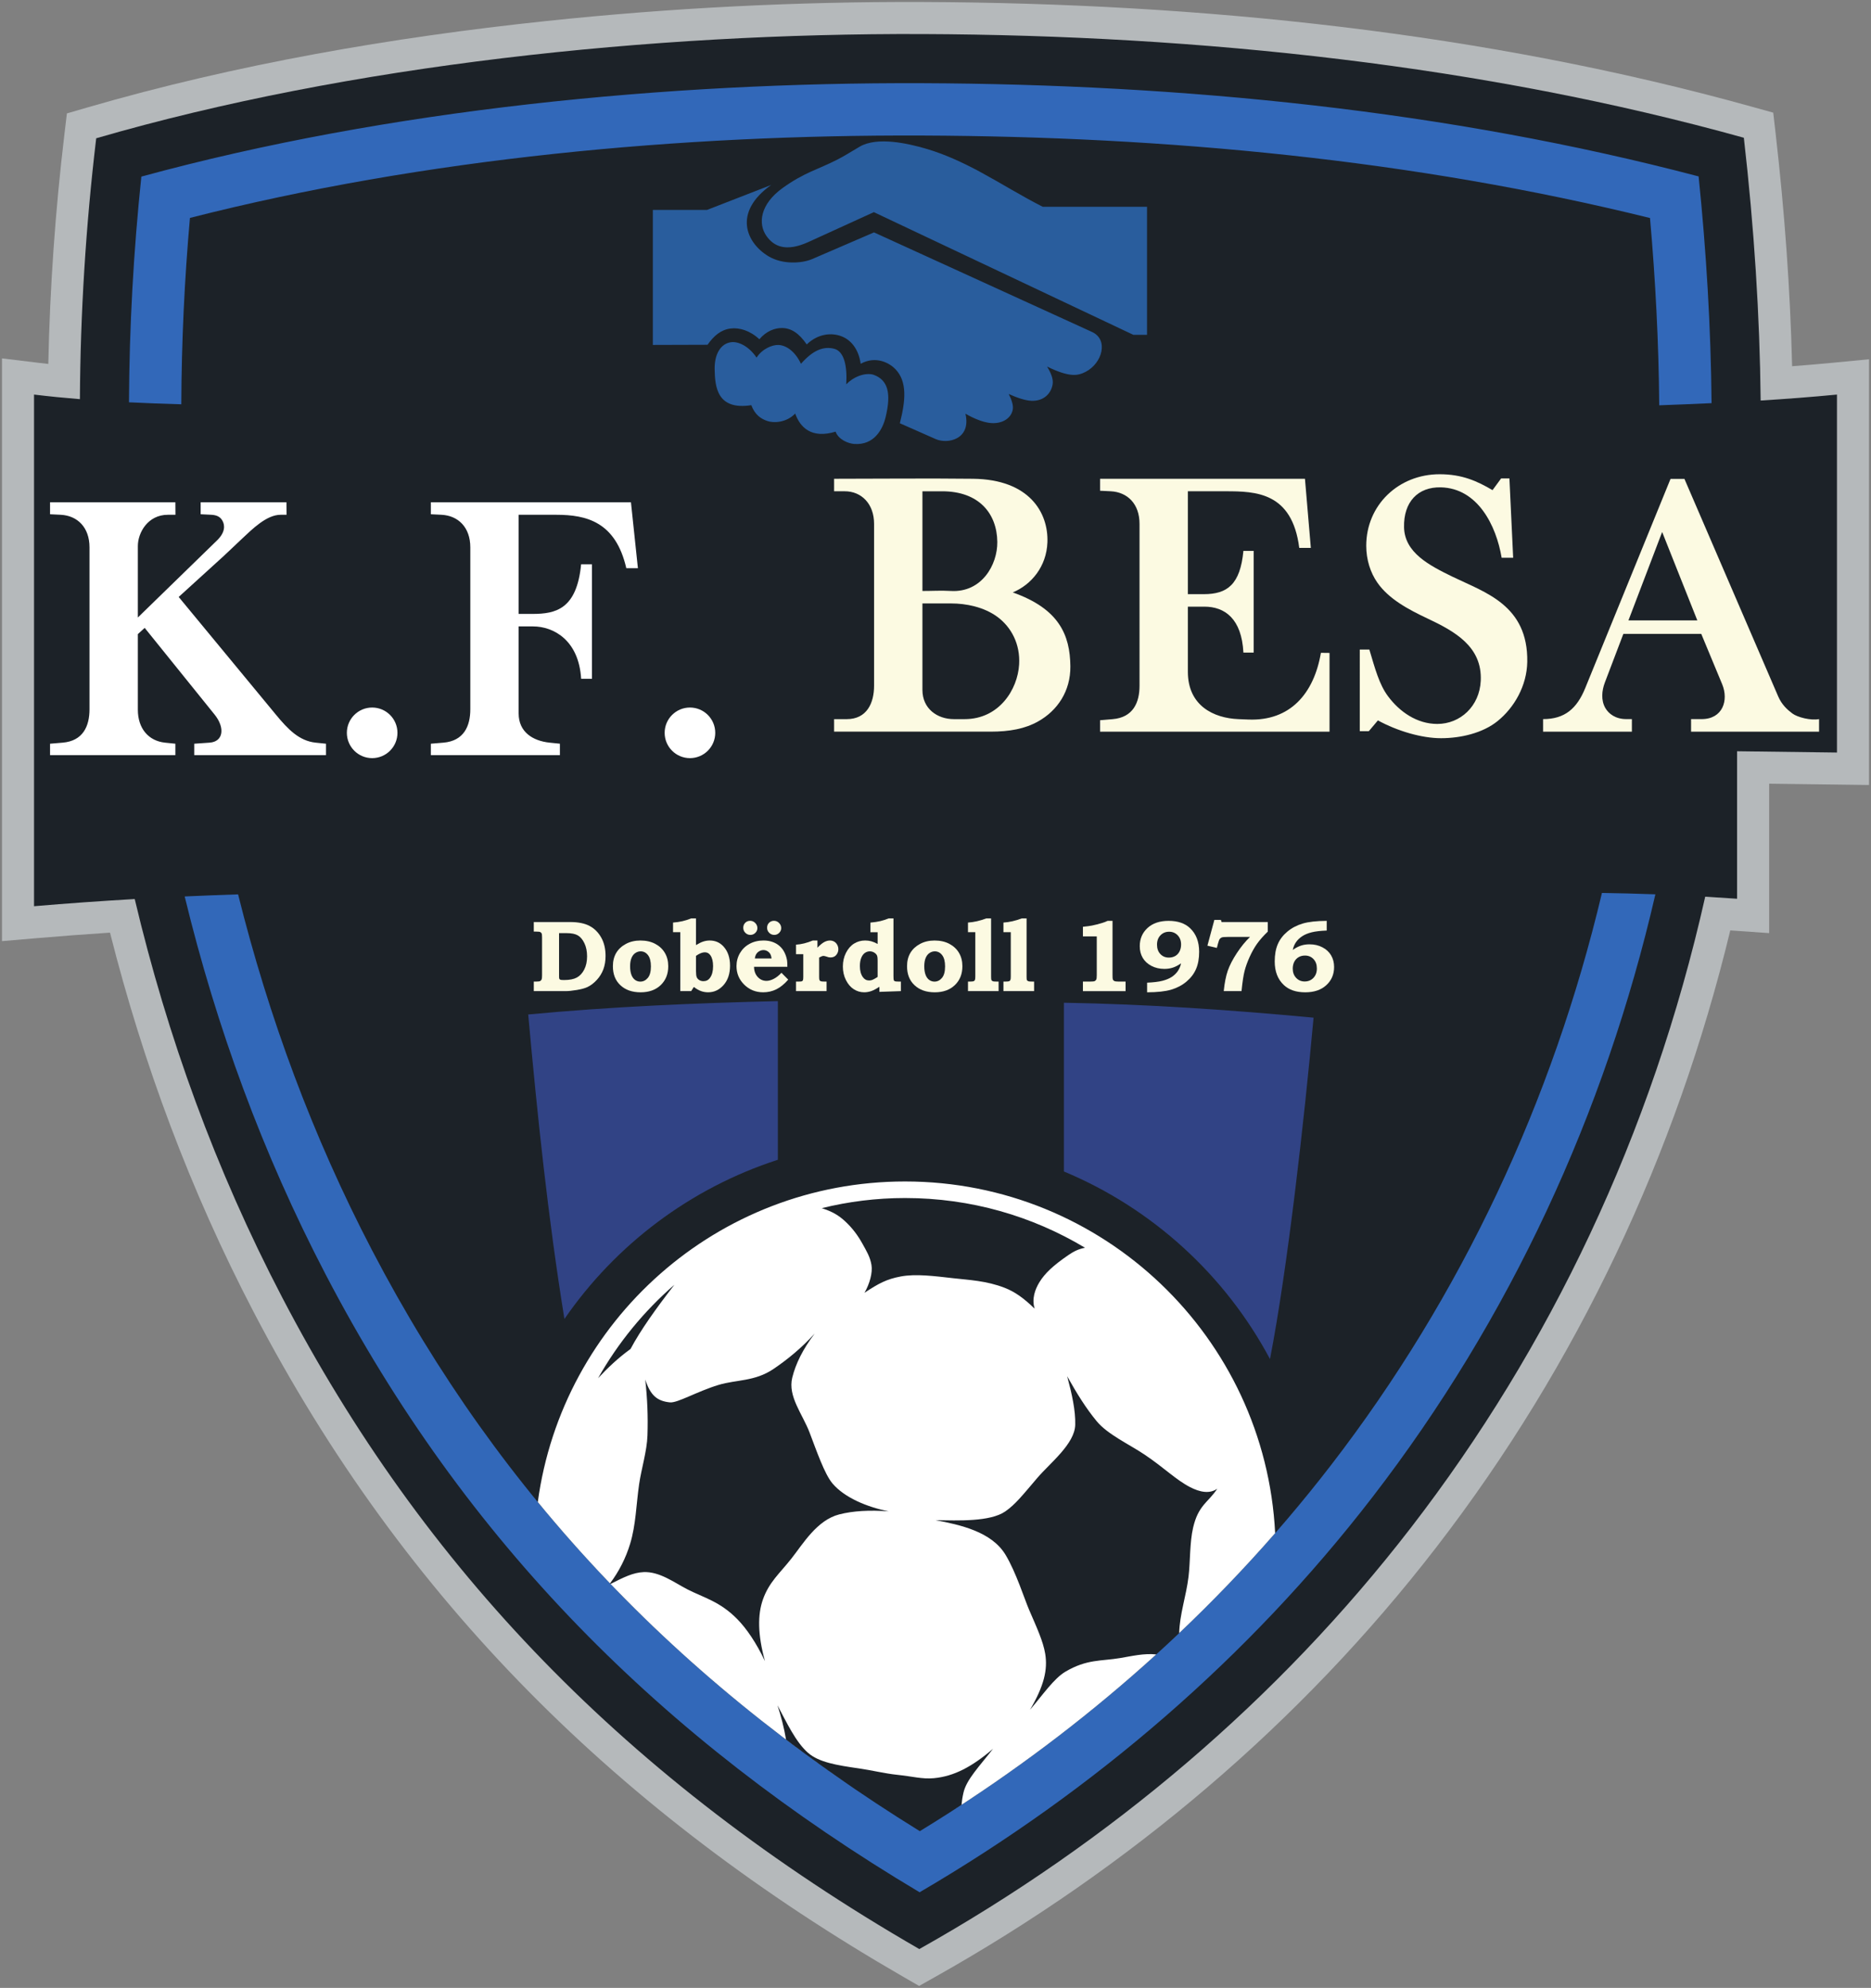 <svg xmlns="http://www.w3.org/2000/svg" xmlns:xlink="http://www.w3.org/1999/xlink" width="235.796" height="250.5" viewBox="-7.773 0 235.796 250.5" xml:space="preserve"><rect x="-7.773" y="0" width="235.796" height="250.5" fill="#808080" stroke="none"/><g><path fill-rule="evenodd" clip-rule="evenodd" fill="#B5B9BB" d="M106.068,249.102c-35.581-20.522-62.819-47.234-81.879-83.784 c-7.981-15.307-13.923-31.273-18.098-47.796c-3.083,0.203-6.161,0.434-9.231,0.697l-4.383,0.374V45.16l4.525,0.549 c0.438,0.053,0.874,0.104,1.312,0.152c0.203-9.678,0.886-19.34,2.028-28.915l0.316-2.654l2.566-0.746 c18.759-5.452,38.4-8.841,57.813-10.892c15.737-1.664,31.624-2.462,47.448-2.401c34.984,0.134,70.854,3.819,104.597,13.214 l2.62,0.729l0.309,2.702c1.111,9.699,1.832,19.471,2.07,29.249c1.757-0.131,3.511-0.279,5.265-0.449l4.427-0.427v53.646 l-12.586-0.161v18.826l-4.321-0.302l-0.578-0.04c-6.81,28.182-19.239,54.642-37,77.671c-17.155,22.242-38.761,40.466-63.224,54.213 l-2.004,1.126L106.068,249.102z"/><path fill-rule="evenodd" clip-rule="evenodd" fill="#1C2228" d="M4.352,17.425C36.273,8.148,74.435,4.161,108.47,4.292 c35.117,0.135,70.84,3.965,103.528,13.067c1.301,11.353,2.009,22.422,2.118,33.112c3.15-0.194,6.349-0.436,9.618-0.751v45.107 l-12.588-0.162v18.587c-1.395-0.098-2.73-0.183-4.017-0.257c-6.743,30.012-19.626,56.868-37.043,79.45 c-16.808,21.794-37.965,39.65-62.002,53.158c-36.918-21.292-62.552-48.087-80.315-82.153 c-8.374-16.061-14.441-32.784-18.563-50.161c-4.311,0.25-8.555,0.552-12.69,0.905V49.719c1.927,0.234,3.854,0.424,5.781,0.58 C2.36,39.502,3.03,28.507,4.352,17.425z"/><g><path fill-rule="evenodd" clip-rule="evenodd" fill="#3268B9" d="M108.121,238.446c22.003-12.854,41.472-29.566,57.063-49.783 c17.333-22.473,29.31-48.382,35.664-75.969c-2.371-0.087-4.588-0.141-6.733-0.174c-6.214,26.167-17.683,50.757-34.154,72.115 c-14.262,18.492-31.915,33.972-51.813,46.113c-29.761-18.402-52.684-41.849-69.038-73.212 c-7.471-14.327-13.009-29.328-16.877-44.836c-2.253,0.074-4.498,0.162-6.731,0.263c4.001,16.482,9.817,32.393,17.76,47.623 C50.868,194.351,75.727,219.15,108.121,238.446L108.121,238.446z M207.929,50.801c-0.086-9.542-0.66-19.089-1.631-28.572 c-31.671-8.338-65.183-11.62-97.852-11.746c-32.042-0.123-67.256,3.263-98.405,11.771c-0.988,9.427-1.514,18.932-1.559,28.441 c2.198,0.108,4.396,0.187,6.594,0.25c0.03-7.844,0.397-15.686,1.089-23.486c29.606-7.551,61.905-10.498,92.256-10.381 c30.677,0.118,61.893,3.02,91.751,10.394c0.691,7.846,1.098,15.723,1.162,23.6C203.525,50.992,205.718,50.904,207.929,50.801 L207.929,50.801z M207.929,50.801L207.929,50.801L207.929,50.801z"/></g><g><defs><path id="a" d="M90.26,126.153c-10.465,0.247-20.998,0.695-31.464,1.683c1.157,12.768,2.492,25.595,4.564,38.369 c6.445-9.354,15.869-16.497,26.899-20.062V126.153L90.26,126.153z M126.307,126.355c10.466,0.18,20.999,0.897,31.464,1.884 c-1.168,12.893-3.304,31.797-5.491,43.017c-5.642-10.583-14.828-18.989-25.973-23.636V126.355z"/></defs><clipPath id="b"><use xlink:href="#a" overflow="visible"/></clipPath><g clip-path="url(#b)"><g><g><defs><path id="c" d="M90.26,126.153c-10.465,0.247-20.998,0.695-31.464,1.683c1.157,12.768,2.492,25.595,4.564,38.369 c6.445-9.354,15.869-16.497,26.899-20.062V126.153L90.26,126.153z M126.307,126.355c10.466,0.18,20.999,0.897,31.464,1.884 c-1.168,12.893-3.304,31.797-5.491,43.017c-5.642-10.583-14.828-18.989-25.973-23.636V126.355z"/></defs><clipPath id="d"><use xlink:href="#c" overflow="visible"/></clipPath><path clip-path="url(#d)" fill-rule="evenodd" clip-rule="evenodd" fill="#314385" d="M58.796 126.153H157.771V171.256H58.796z"/></g></g></g></g><g><defs><path id="e" d="M95.787,152.244c1.367,0.431,2.165,0.927,2.966,1.671c0.904,0.838,1.596,1.781,2.144,2.769 c0.549,0.987,0.979,1.684,1.156,2.7c0.172,0.981-0.228,2.39-0.874,3.519c1.789-1.183,2.782-1.718,4.568-2.053 c1.898-0.355,4.214-0.053,6.688,0.228c1.925,0.218,4.099,0.308,6.39,1.194c1.333,0.516,2.442,1.329,3.796,2.638 c-0.385-1.225,0.039-2.419,0.602-3.341c0.686-1.116,1.725-2.097,3.651-3.418c0.74-0.508,1.299-0.759,2.094-0.921 c-6.636-3.979-14.369-6.265-22.684-6.265C102.666,150.965,99.151,151.412,95.787,152.244L95.787,152.244L95.787,152.244z M106.284,148.878c24.991,0,45.402,19.637,46.646,44.318c-3.834,4.392-7.872,8.592-12.092,12.594 c0.047-2.34,0.885-4.691,1.176-7.116c0.229-1.899,0.133-4.281,0.58-6.19c0.315-1.332,0.737-2.121,1.349-2.869 c0.475-0.581,1.094-1.111,1.697-2.025c-0.965,0.695-2.223,0.429-3.423-0.191c-1.816-0.942-3.223-2.408-5.745-4.104 c-1.939-1.303-4.656-2.531-6.046-4.222c-1.363-1.657-2.477-3.464-3.707-5.651c0.613,2.292,1.061,4.318,1.016,6.113 c-0.061,2.422-3.167,4.813-4.772,6.691c-1.844,2.159-2.771,3.354-4.054,4.236c-1.904,1.311-5.966,1.148-8.78,1.091 c3.101,0.593,7.073,1.449,8.831,4.383c1.325,2.206,2.372,5.548,2.962,6.917c0.943,2.192,1.771,3.951,2.031,5.552 c0.324,1.991-0.141,4.025-1.916,7.043c1.648-1.927,3.019-3.948,4.47-4.803c2.709-1.593,4.464-1.304,6.901-1.714 c1.426-0.239,2.988-0.618,4.538-0.456c-7.91,7.194-16.427,13.717-25.438,19.535c0.299-0.193,0.598-0.387,0.896-0.582 c0.041-0.48,0.119-0.993,0.25-1.55c0.381-1.638,1.986-3.288,3.727-5.515c-2.666,2.279-4.915,3.47-7.464,3.709 c-1.449,0.137-2.694-0.227-4.624-0.427c-1.545-0.16-3.224-0.577-4.809-0.804c-2.829-0.402-5.057-0.779-6.41-1.955 c-1.554-1.348-2.706-3.833-3.867-6.003c0.439,1.336,0.844,2.858,1.082,4.327c2.51,1.901,5.077,3.755,7.704,5.563 c-14.856-10.225-27.84-21.92-38.989-35.499C63.084,166.468,82.632,148.878,106.284,148.878L106.284,148.878L106.284,148.878z M112.425,228.063c-0.217,0.14-0.436,0.28-0.652,0.419C111.99,228.343,112.208,228.202,112.425,228.063L112.425,228.063z M101.518,226.487c-0.2-0.134-0.399-0.268-0.599-0.402C101.119,226.22,101.318,226.354,101.518,226.487L101.518,226.487z M69.105,199.527l0.065,0.068c1.655-0.834,2.826-1.435,4.175-1.492c2.019-0.088,3.891,1.34,5.506,2.169 c2.077,1.065,4.094,1.517,6.298,3.76c1.181,1.203,2.393,2.996,3.484,5.285c-0.931-3.375-0.929-5.877-0.252-7.779 c0.777-2.181,2.081-3.242,3.563-5.114c1.483-1.872,3.226-4.871,6.054-5.594c1.731-0.441,3.783-0.564,6.237-0.383 c-2.769-0.547-5.583-1.739-7.083-3.503c-1.012-1.188-2.02-4.133-2.903-6.446c-0.884-2.312-2.753-4.534-2.179-6.89 c0.425-1.745,1.339-3.597,2.829-5.569c-1.649,1.821-3.403,3.251-5.18,4.458c-2.358,1.604-4.694,1.34-6.933,2.018 c-2.713,0.821-5.179,2.3-6.132,2.201c-1.657-0.171-2.468-0.922-3.109-2.879c0.271,2.481,0.358,4.617,0.28,7.05 c-0.063,1.96-0.777,4.234-1.05,6.128c-0.375,2.597-0.402,5.118-1.135,7.521C71.096,196.326,70.249,198.008,69.105,199.527 L69.105,199.527L69.105,199.527z M67.6,173.667L67.6,173.667c1.183-1.261,2.463-2.502,4.088-3.68 c1.291-2.412,3.187-5.065,5.531-8.093C73.378,165.229,70.117,169.208,67.6,173.667z"/></defs><clipPath id="f"><use xlink:href="#e" overflow="visible"/></clipPath><g clip-path="url(#f)"><g><g><defs><path id="g" d="M95.787,152.244c1.367,0.431,2.165,0.927,2.966,1.671c0.904,0.838,1.596,1.781,2.144,2.769 c0.549,0.987,0.979,1.684,1.156,2.7c0.172,0.981-0.228,2.39-0.874,3.519c1.789-1.183,2.782-1.718,4.568-2.053 c1.898-0.355,4.214-0.053,6.688,0.228c1.925,0.218,4.099,0.308,6.39,1.194c1.333,0.516,2.442,1.329,3.796,2.638 c-0.385-1.225,0.039-2.419,0.602-3.341c0.686-1.116,1.725-2.097,3.651-3.418c0.74-0.508,1.299-0.759,2.094-0.921 c-6.636-3.979-14.369-6.265-22.684-6.265C102.666,150.965,99.151,151.412,95.787,152.244L95.787,152.244L95.787,152.244z M106.284,148.878c24.991,0,45.402,19.637,46.646,44.318c-3.834,4.392-7.872,8.592-12.092,12.594 c0.047-2.34,0.885-4.691,1.176-7.116c0.229-1.899,0.133-4.281,0.58-6.19c0.315-1.332,0.737-2.121,1.349-2.869 c0.475-0.581,1.094-1.111,1.697-2.025c-0.965,0.695-2.223,0.429-3.423-0.191c-1.816-0.942-3.223-2.408-5.745-4.104 c-1.939-1.303-4.656-2.531-6.046-4.222c-1.363-1.657-2.477-3.464-3.707-5.651c0.613,2.292,1.061,4.318,1.016,6.113 c-0.061,2.422-3.167,4.813-4.772,6.691c-1.844,2.159-2.771,3.354-4.054,4.236c-1.904,1.311-5.966,1.148-8.78,1.091 c3.101,0.593,7.073,1.449,8.831,4.383c1.325,2.206,2.372,5.548,2.962,6.917c0.943,2.192,1.771,3.951,2.031,5.552 c0.324,1.991-0.141,4.025-1.916,7.043c1.648-1.927,3.019-3.948,4.47-4.803c2.709-1.593,4.464-1.304,6.901-1.714 c1.426-0.239,2.988-0.618,4.538-0.456c-7.91,7.194-16.427,13.717-25.438,19.535c0.299-0.193,0.598-0.387,0.896-0.582 c0.041-0.48,0.119-0.993,0.25-1.55c0.381-1.638,1.986-3.288,3.727-5.515c-2.666,2.279-4.915,3.47-7.464,3.709 c-1.449,0.137-2.694-0.227-4.624-0.427c-1.545-0.16-3.224-0.577-4.809-0.804c-2.829-0.402-5.057-0.779-6.41-1.955 c-1.554-1.348-2.706-3.833-3.867-6.003c0.439,1.336,0.844,2.858,1.082,4.327c2.51,1.901,5.077,3.755,7.704,5.563 c-14.856-10.225-27.84-21.92-38.989-35.499C63.084,166.468,82.632,148.878,106.284,148.878L106.284,148.878L106.284,148.878z M112.425,228.063c-0.217,0.14-0.436,0.28-0.652,0.419C111.99,228.343,112.208,228.202,112.425,228.063L112.425,228.063z M101.518,226.487c-0.2-0.134-0.399-0.268-0.599-0.402C101.119,226.22,101.318,226.354,101.518,226.487L101.518,226.487z M69.105,199.527l0.065,0.068c1.655-0.834,2.826-1.435,4.175-1.492c2.019-0.088,3.891,1.34,5.506,2.169 c2.077,1.065,4.094,1.517,6.298,3.76c1.181,1.203,2.393,2.996,3.484,5.285c-0.931-3.375-0.929-5.877-0.252-7.779 c0.777-2.181,2.081-3.242,3.563-5.114c1.483-1.872,3.226-4.871,6.054-5.594c1.731-0.441,3.783-0.564,6.237-0.383 c-2.769-0.547-5.583-1.739-7.083-3.503c-1.012-1.188-2.02-4.133-2.903-6.446c-0.884-2.312-2.753-4.534-2.179-6.89 c0.425-1.745,1.339-3.597,2.829-5.569c-1.649,1.821-3.403,3.251-5.18,4.458c-2.358,1.604-4.694,1.34-6.933,2.018 c-2.713,0.821-5.179,2.3-6.132,2.201c-1.657-0.171-2.468-0.922-3.109-2.879c0.271,2.481,0.358,4.617,0.28,7.05 c-0.063,1.96-0.777,4.234-1.05,6.128c-0.375,2.597-0.402,5.118-1.135,7.521C71.096,196.326,70.249,198.008,69.105,199.527 L69.105,199.527L69.105,199.527z M67.6,173.667L67.6,173.667c1.183-1.261,2.463-2.502,4.088-3.68 c1.291-2.412,3.187-5.065,5.531-8.093C73.378,165.229,70.117,169.208,67.6,173.667z M67.6,173.667L67.6,173.667L67.6,173.667z"/></defs><clipPath id="h"><use xlink:href="#g" overflow="visible"/></clipPath><path clip-path="url(#h)" fill-rule="evenodd" clip-rule="evenodd" fill="#FFFFFF" d="M60.002 148.878H152.93V228.482H60.002z"/><path clip-path="url(#h)" fill-rule="evenodd" clip-rule="evenodd" fill="#FFFFFF" d="M155.537,268.284 c0,21.896-20.721,39.647-46.282,39.647c-25.561,0-46.282-17.751-46.282-39.647s20.722-39.647,46.282-39.647 C134.816,228.637,155.537,246.388,155.537,268.284L155.537,268.284z M155.718,268.284c0-21.982-20.803-39.803-46.464-39.803 s-46.464,17.82-46.464,39.803s20.803,39.803,46.464,39.803S155.718,290.267,155.718,268.284z"/></g></g></g></g><path fill-rule="evenodd" clip-rule="evenodd" fill="#FCFAE2" d="M59.5 116.187h4.561c1.037 0 1.859.164 2.471.494.614.328 1.102.813 1.464 1.459.364.646.547 1.418.547 2.321 0 .628-.093 1.191-.278 1.685s-.46.941-.826 1.337c-.367.399-.759.697-1.179.897-.317.15-.765.273-1.346.369-.58.096-1.047.143-1.396.143H59.5v-1.204h.299c.252 0 .421-.022.5-.064.079-.041.143-.11.191-.211.034-.079.051-.253.051-.52v-4.753c0-.267-.017-.437-.053-.516-.036-.077-.094-.134-.175-.174-.081-.039-.253-.058-.515-.058l-.299 0V116.187L59.5 116.187zM62.683 117.583v5.411c0 .183.01.296.029.339.034.062.084.104.147.128.065.021.219.034.466.034.682 0 1.215-.106 1.601-.315.386-.211.696-.547.933-1.011.236-.465.355-1.017.355-1.658 0-.632-.11-1.181-.334-1.65-.222-.467-.499-.797-.826-.988-.328-.192-.799-.288-1.411-.288H62.683zM72.937 118.515c.712 0 1.332.139 1.86.417.528.279.935.658 1.218 1.139.286.479.429 1.045.429 1.688 0 .974-.315 1.763-.948 2.374-.633.606-1.478.909-2.535.909-1.077 0-1.934-.305-2.57-.916-.616-.584-.923-1.373-.923-2.367 0-.651.141-1.214.42-1.685.281-.469.688-.847 1.221-1.131C71.64 118.657 72.25 118.515 72.937 118.515L72.937 118.515 72.937 118.515zM72.96 119.879c-.236 0-.46.073-.666.214-.209.141-.371.349-.483.624-.115.275-.173.625-.173 1.049 0 .437.058.798.168 1.086.113.288.269.499.467.637.195.136.413.204.651.204.367 0 .68-.153.942-.464.262-.309.394-.79.394-1.444 0-.633-.121-1.108-.366-1.426C73.651 120.04 73.34 119.879 72.96 119.879z"/><g><path fill-rule="evenodd" clip-rule="evenodd" fill="#FCFAE2" d="M79.941,115.73v3.364c0.346-0.215,0.654-0.367,0.923-0.452 c0.267-0.085,0.537-0.128,0.808-0.128c0.707,0,1.29,0.258,1.753,0.773c0.536,0.598,0.806,1.397,0.806,2.396 c0,1.012-0.269,1.823-0.808,2.437c-0.539,0.614-1.19,0.92-1.958,0.92c-0.312,0-0.611-0.051-0.898-0.155 c-0.285-0.104-0.586-0.277-0.899-0.518l-0.336,0.524h-1.372v-7.426h-0.912v-1.212c0.82-0.058,1.581-0.232,2.284-0.524H79.941 L79.941,115.73z M79.941,120.449v1.898c0,0.381,0.033,0.646,0.092,0.789c0.06,0.145,0.166,0.264,0.318,0.36 c0.152,0.096,0.329,0.143,0.534,0.143c0.345,0,0.62-0.141,0.822-0.424c0.26-0.354,0.388-0.843,0.388-1.467 c0-0.586-0.111-1.04-0.331-1.359C81.585,120.129,81.352,120,81.06,120c-0.162,0-0.337,0.038-0.522,0.113 C80.352,120.187,80.155,120.299,79.941,120.449L79.941,120.449z M79.941,120.449L79.941,120.449L79.941,120.449z"/></g><g><path fill-rule="evenodd" clip-rule="evenodd" fill="#FCFAE2" d="M90.711,122.583l0.854,0.86c-0.49,0.563-0.99,0.969-1.5,1.221 c-0.509,0.251-1.061,0.377-1.65,0.377c-0.948,0-1.747-0.321-2.396-0.963c-0.649-0.643-0.974-1.421-0.974-2.333 c0-0.598,0.146-1.146,0.437-1.645c0.292-0.496,0.694-0.886,1.21-1.165c0.518-0.281,1.102-0.422,1.756-0.422 c0.415,0,0.794,0.06,1.135,0.181c0.341,0.119,0.64,0.294,0.895,0.518c0.256,0.224,0.462,0.496,0.618,0.813 c0.155,0.319,0.264,0.647,0.321,0.991c0.026,0.17,0.039,0.441,0.039,0.812h-4.201c0.009,0.528,0.164,0.954,0.465,1.282 c0.303,0.326,0.671,0.49,1.107,0.49c0.279,0,0.584-0.085,0.911-0.253C90.066,123.179,90.392,122.924,90.711,122.583 L90.711,122.583L90.711,122.583z M89.463,120.779c-0.03-0.25-0.087-0.446-0.177-0.59c-0.09-0.143-0.211-0.257-0.362-0.343 c-0.153-0.085-0.311-0.127-0.477-0.127c-0.176,0-0.346,0.044-0.508,0.132s-0.292,0.204-0.39,0.356 c-0.098,0.149-0.162,0.34-0.189,0.573H89.463L89.463,120.779z M86.766,116.031c0.245,0,0.458,0.091,0.64,0.274 c0.181,0.183,0.272,0.396,0.272,0.641c0,0.234-0.087,0.437-0.26,0.606c-0.173,0.171-0.379,0.256-0.62,0.256 c-0.245,0-0.458-0.087-0.635-0.262s-0.264-0.388-0.264-0.637c0-0.253,0.083-0.464,0.249-0.63 C86.315,116.114,86.522,116.031,86.766,116.031L86.766,116.031L86.766,116.031z M89.774,116.031c0.243,0,0.454,0.091,0.635,0.274 c0.182,0.183,0.271,0.396,0.271,0.641c0,0.234-0.085,0.437-0.26,0.606c-0.172,0.171-0.377,0.256-0.613,0.256 c-0.249,0-0.462-0.087-0.639-0.262s-0.267-0.388-0.267-0.637c0-0.253,0.083-0.464,0.249-0.63 C89.317,116.114,89.525,116.031,89.774,116.031L89.774,116.031z M89.774,116.031L89.774,116.031L89.774,116.031z"/></g><path fill-rule="evenodd" clip-rule="evenodd" fill="#FCFAE2" d="M95.247,118.515v0.905c0.335-0.349,0.622-0.588,0.865-0.715 c0.242-0.126,0.477-0.19,0.702-0.19c0.203,0,0.387,0.047,0.546,0.141c0.16,0.094,0.288,0.228,0.381,0.403 c0.094,0.174,0.141,0.362,0.141,0.56c0,0.261-0.087,0.5-0.26,0.711c-0.172,0.213-0.415,0.319-0.726,0.319 c-0.084,0-0.158-0.006-0.223-0.019c-0.063-0.013-0.2-0.053-0.408-0.126c-0.108-0.031-0.198-0.049-0.269-0.049 c-0.108,0-0.288,0.068-0.536,0.207v2.439c0,0.209,0.014,0.343,0.046,0.407c0.032,0.062,0.083,0.107,0.154,0.136 c0.069,0.03,0.224,0.045,0.462,0.045h0.274v1.204h-3.852v-1.204h0.318c0.229,0,0.372-0.013,0.428-0.039 c0.055-0.026,0.098-0.068,0.127-0.132c0.03-0.062,0.045-0.2,0.045-0.417v-2.865h-0.918v-1.197c0.678-0.042,1.383-0.217,2.115-0.524 H95.247z"/><g><path fill-rule="evenodd" clip-rule="evenodd" fill="#FCFAE2" d="M104.828,115.73v7.257c0,0.288,0.013,0.462,0.037,0.522 c0.025,0.06,0.068,0.104,0.127,0.134c0.063,0.03,0.22,0.045,0.479,0.045h0.292v1.204l-2.707,0.093v-0.643 c-0.393,0.262-0.735,0.445-1.031,0.547c-0.294,0.1-0.591,0.151-0.887,0.151c-0.477,0-0.918-0.13-1.317-0.39 c-0.403-0.259-0.731-0.645-0.987-1.157c-0.256-0.511-0.383-1.08-0.383-1.704c0-0.632,0.13-1.206,0.39-1.72 c0.26-0.513,0.598-0.903,1.017-1.165s0.886-0.392,1.401-0.392c0.266,0,0.521,0.033,0.765,0.096 c0.242,0.066,0.513,0.179,0.808,0.34v-1.479h-0.91v-1.211c0.516-0.049,0.934-0.113,1.257-0.19 c0.321-0.077,0.671-0.189,1.046-0.341H104.828L104.828,115.73z M102.831,123.107v-2.089c0-0.263-0.02-0.448-0.056-0.557 c-0.052-0.153-0.164-0.29-0.341-0.407c-0.178-0.115-0.373-0.175-0.59-0.175c-0.224,0-0.433,0.069-0.624,0.205 c-0.189,0.134-0.344,0.341-0.454,0.62c-0.113,0.28-0.171,0.627-0.171,1.042c0,0.58,0.128,1.044,0.382,1.393 c0.196,0.274,0.456,0.411,0.779,0.411c0.143,0,0.277-0.022,0.407-0.072C102.292,123.431,102.515,123.307,102.831,123.107 L102.831,123.107z M102.831,123.107L102.831,123.107L102.831,123.107z"/></g><path fill-rule="evenodd" clip-rule="evenodd" fill="#FCFAE2" d="M110.008 118.515c.712 0 1.331.139 1.86.417.527.279.934.658 1.217 1.139.286.479.429 1.045.429 1.688 0 .974-.314 1.763-.948 2.374-.633.606-1.479.909-2.534.909-1.077 0-1.934-.305-2.571-.916-.615-.584-.922-1.373-.922-2.367 0-.651.141-1.214.42-1.685.28-.469.688-.847 1.221-1.131C108.711 118.657 109.321 118.515 110.008 118.515L110.008 118.515 110.008 118.515zM110.033 119.879c-.237 0-.461.073-.667.214-.209.141-.37.349-.484.624-.114.275-.172.625-.172 1.049 0 .437.058.798.169 1.086.112.288.268.499.466.637.196.136.413.204.651.204.367 0 .68-.153.941-.464.262-.309.395-.79.395-1.444 0-.633-.121-1.108-.367-1.426C110.722 120.04 110.412 119.879 110.033 119.879zM117.131 115.73v7.302c0 .245.012.392.033.437.027.083.094.143.193.181.063.025.229.039.504.039h.217v1.204h-3.859v-1.204h.234c.252 0 .412-.018.482-.047.07-.032.123-.081.156-.152.033-.068.051-.221.051-.458v-5.566h-.924v-1.212c.744-.049 1.514-.223 2.307-.524H117.131zM121.603 115.73v7.302c0 .245.012.392.031.437.027.083.094.143.195.181.061.025.229.039.504.039h.217v1.204h-3.862v-1.204h.236c.253 0 .413-.018.483-.047.07-.032.123-.081.154-.152.035-.068.051-.221.051-.458v-5.566h-.925v-1.212c.747-.049 1.515-.223 2.31-.524H121.603zM132.435 116.037v6.834c0 .293.01.47.035.53.039.104.105.177.201.222.096.042.273.066.531.066h.879v1.204h-5.378v-1.204h.885c.311 0 .512-.022.6-.06.086-.041.152-.104.195-.194.045-.089.066-.277.066-.564v-4.874h-1.746v-1.212c.498-.049.881-.103 1.146-.156.398-.079.822-.188 1.272-.324.252-.074.484-.164.699-.269H132.435z"/><g><path fill-rule="evenodd" clip-rule="evenodd" fill="#FCFAE2" d="M136.792,125.042v-1.216c0.8-0.034,1.437-0.109,1.909-0.229 c0.475-0.119,0.871-0.281,1.191-0.489c0.316-0.208,0.574-0.454,0.768-0.739c0.195-0.286,0.336-0.613,0.414-0.981 c-0.367,0.257-0.713,0.438-1.043,0.544c-0.328,0.107-0.682,0.16-1.061,0.16c-0.607,0-1.15-0.128-1.633-0.379 c-0.479-0.251-0.847-0.588-1.095-1.01c-0.25-0.424-0.375-0.914-0.375-1.476c0-0.929,0.328-1.692,0.979-2.291 c0.654-0.601,1.541-0.899,2.658-0.899c1.152,0,2.055,0.307,2.703,0.923c0.761,0.719,1.144,1.71,1.144,2.972 c0,0.848-0.129,1.572-0.389,2.17c-0.258,0.601-0.661,1.129-1.206,1.589c-0.547,0.46-1.191,0.799-1.93,1.019 C139.092,124.927,138.079,125.037,136.792,125.042L136.792,125.042L136.792,125.042z M139.532,120.668 c0.305,0,0.574-0.068,0.807-0.2c0.232-0.134,0.412-0.326,0.543-0.582c0.127-0.253,0.193-0.543,0.193-0.867 c0-0.475-0.143-0.861-0.428-1.161c-0.285-0.298-0.645-0.45-1.076-0.45c-0.441,0-0.807,0.151-1.094,0.45 c-0.291,0.3-0.436,0.692-0.436,1.181c0,0.489,0.141,0.883,0.422,1.181c0.279,0.299,0.637,0.448,1.07,0.448H139.532z M139.532,120.668L139.532,120.668L139.532,120.668z"/></g><g><path fill-rule="evenodd" clip-rule="evenodd" fill="#FCFAE2" d="M145.269,115.918h0.822l0.088,0.268h5.823v1.206 c-0.553,0.535-1,1.042-1.34,1.514c-0.338,0.475-0.65,1.028-0.941,1.664c-0.289,0.635-0.504,1.229-0.645,1.785 c-0.143,0.556-0.27,1.401-0.383,2.537l-2.241,0c0.102-1.027,0.27-1.883,0.506-2.569c0.238-0.683,0.619-1.425,1.145-2.222 c0.523-0.797,1.075-1.474,1.659-2.036h-2.841c-0.361,0-0.598,0.021-0.711,0.062c-0.113,0.042-0.201,0.108-0.268,0.2 c-0.066,0.092-0.141,0.298-0.227,0.618l-0.129,0.504l-1.193-0.281L145.269,115.918L145.269,115.918z M145.269,115.918 L145.269,115.918L145.269,115.918z"/></g><g><path fill-rule="evenodd" clip-rule="evenodd" fill="#FCFAE2" d="M159.429,116.037v1.223c-0.795,0.03-1.43,0.104-1.908,0.224 c-0.477,0.121-0.873,0.286-1.188,0.495c-0.314,0.208-0.572,0.454-0.771,0.739c-0.197,0.285-0.334,0.612-0.408,0.978 c0.367-0.256,0.713-0.434,1.039-0.541c0.326-0.106,0.682-0.16,1.064-0.16c0.607,0,1.15,0.125,1.627,0.375 c0.48,0.25,0.844,0.588,1.096,1.011c0.25,0.424,0.379,0.917,0.379,1.473c0,0.929-0.328,1.691-0.984,2.29 c-0.654,0.6-1.539,0.898-2.654,0.898c-1.152,0-2.053-0.307-2.702-0.922c-0.76-0.716-1.143-1.704-1.143-2.965 c0-0.852,0.129-1.579,0.385-2.175c0.254-0.596,0.656-1.125,1.207-1.585c0.55-0.46,1.192-0.799,1.933-1.019 C157.136,116.159,158.148,116.046,159.429,116.037L159.429,116.037L159.429,116.037z M156.689,120.41 c-0.305,0-0.572,0.068-0.805,0.205c-0.232,0.134-0.414,0.329-0.543,0.58c-0.129,0.251-0.193,0.541-0.193,0.865 c0,0.474,0.143,0.862,0.428,1.163c0.285,0.302,0.643,0.454,1.074,0.454c0.445,0,0.814-0.151,1.102-0.454 c0.291-0.301,0.436-0.694,0.436-1.182c0-0.49-0.141-0.884-0.422-1.182S157.126,120.41,156.689,120.41L156.689,120.41z M156.689,120.41L156.689,120.41L156.689,120.41z"/></g><path fill-rule="evenodd" clip-rule="evenodd" fill="#FFFFFF" d="M57.591 64.868v12.493h1.738c2.958 0 5.586-.607 6.137-6.259h1.363v14.43h-1.363c-.293-4.872-3.488-6.597-6.063-6.597l-1.813 0v10.967c0 2.353 1.8 3.462 3.9 3.68l1.3.134v1.44H46.527v-1.44l1.588-.134c2.563-.218 3.384-2.071 3.384-4.21V68.972c0-2.526-1.527-3.998-3.628-4.104l-1.344-.067v-1.508h25.216l.876 8.306h-1.461c-1.344-5.845-5.018-6.731-8.826-6.731H57.591zM9.6 68.815v8.998l9.989-9.725c1.019-.992 1.014-1.888.661-2.492-.273-.469-.699-.692-1.391-.728l-1.344-.067v-1.507l10.812 0 .012 1.575h-.758c-1.764 0-3.585 1.833-4.811 2.976-.978.912-1.88 1.792-2.366 2.233l-5.658 5.146 12.249 14.827c1.497 1.813 2.914 3.314 5.015 3.532l1.299.134v1.44H16.708v-1.44l1.926-.134c1.753-.123 1.977-1.877.634-3.542l-8.806-10.92L9.6 79.905v9.526c0 2.35 1.328 3.934 3.428 4.152l1.301.134v1.44H-1.465v-1.44l1.589-.134c2.563-.218 3.383-2.071 3.383-4.21V68.972c0-2.526-1.527-3.998-3.628-4.104l-1.344-.067v-1.508h15.793l.012 1.575h-.96C10.86 64.868 9.6 67.116 9.6 68.815z"/><circle fill-rule="evenodd" clip-rule="evenodd" fill="#FFFFFF" cx="79.179" cy="92.345" r="3.188"/><circle fill-rule="evenodd" clip-rule="evenodd" fill="#FFFFFF" cx="39.129" cy="92.345" r="3.188"/><g><path fill-rule="evenodd" clip-rule="evenodd" fill="#FCFAE2" d="M108.478,61.907v12.561c1.362,0,2.256-0.074,3.615,0 c3.843,0.209,5.853-3.28,5.821-6.177c-0.039-3.583-2.311-6.383-6.94-6.383H108.478L108.478,61.907z M127.122,83.962 c0.031,3.133-1.629,5.584-4.067,6.947c-1.666,0.934-3.592,1.287-6.013,1.287H97.345v-1.575h1.588c2.573,0,3.451-2.071,3.451-4.21 V66.01c0-2.526-1.591-4.104-3.695-4.104h-1.344v-1.575c6.064,0,11.455-0.068,17.519,0c7.085,0.08,9.503,4.268,9.366,8.004 c-0.111,3.056-2.021,5.345-4.369,6.316C125.678,76.709,127.083,79.988,127.122,83.962L127.122,83.962L127.122,83.962z M120.664,83.739c0.156-2.578-0.992-4.706-2.71-5.985c-1.717-1.279-4.002-1.713-5.847-1.713h-3.629v10.899 c0,2.353,1.855,3.68,3.967,3.68h1.345C118.141,90.621,120.474,86.897,120.664,83.739L120.664,83.739z M120.664,83.739 L120.664,83.739L120.664,83.739z"/></g><path fill-rule="evenodd" clip-rule="evenodd" fill="#FCFAE2" d="M141.93 61.907v12.964h2.007c2.959 0 4.59-1.211 4.993-5.452h1.295v12.815h-1.295c-.219-4.277-2.351-5.789-4.919-5.789h-2.081v8.207c0 4.277 3.251 5.845 6.39 5.969l1.243.049c5.228.206 8.247-3.227 9.134-8.407l1.086.012v9.921h-28.918v-1.44l1.588-.135c2.564-.217 3.385-2.071 3.385-4.21V66.01c0-2.526-1.527-3.999-3.629-4.104l-1.344-.067v-1.507h25.822l.74 8.709h-1.459c-.898-7.034-5.491-7.135-9.299-7.135H141.93zM182.455 60.287l.471 9.999h-1.451c-.686-4.092-3.029-8.756-7.649-8.874-2.913-.074-4.726 1.85-4.651 5.038.074 3.185 3.137 4.781 6.161 6.249 4.03 1.956 9.482 3.549 9.367 10.703-.051 3.013-1.634 5.765-3.749 7.47-1.867 1.505-4.63 2.15-7.12 2.15-2.429 0-5.478-.892-7.955-2.243l-1.143 1.357h-1.141V81.85h1.207c.717 2.407 1.244 4.399 2.351 5.884 1.475 1.983 3.67 3.49 6.212 3.49 2.896 0 5.327-2.227 5.476-5.443.199-4.306-3.282-6.226-6.684-7.831-2.457-1.158-4.91-2.466-6.354-4.544-.865-1.247-1.393-2.868-1.393-4.634 0-5.132 4.075-9.013 9.248-9.013 2.83 0 4.722.859 6.667 2.004l1.082-1.475H182.455zM204.511 60.346l11.818 27.415c.449 1.042 1.152 1.673 1.783 2.145.629.472 2.292.911 3.366.71V92.2h-16.13v-1.584h1.328c2.665 0 3.431-2.374 2.591-4.395l-2.636-6.345h-9.817l-2.333 6.131c-.396 1.046-.492 2.241.055 3.201.426.746 1.303 1.407 2.636 1.407l.715 0V92.2h-11.191v-1.584c2.744 0 4.263-1.332 5.319-3.924l10.744-26.346H204.511L204.511 60.346zM206.134 78.176l-4.431-11.14-4.248 11.14H206.134z"/><g><defs><path id="i" d="M74.503,26.454h6.823l8.085-3.143c-4.841,3.448-3.16,7.277-0.351,8.973 c1.801,1.086,4.246,0.911,5.534,0.356l7.782-3.355l27.473,12.544c2.11,0.963,1.308,3.926-0.789,5.019 c-1.021,0.533-2.063,0.709-4.876-0.657c0.469,0.757,0.815,1.551,0.703,2.238c-0.188,1.146-1.109,2.143-2.688,2.074 c-0.758-0.034-1.752-0.364-2.846-0.854c0.361,0.71,0.602,1.417,0.51,1.95c-0.205,1.174-1.448,1.905-3.005,1.682 c-0.826-0.119-1.871-0.523-2.959-1.15c0.752,3.229-2.235,3.868-3.744,3.201l-4.524-1.998c0.724-2.829,0.952-5.231-0.545-6.805 c-0.738-0.777-2.447-1.745-4.392-0.691c-0.281-2.023-1.372-3.068-2.433-3.469c-1.202-0.456-2.918-0.359-4.363,1.033 c-0.986-1.431-1.963-2.054-3.106-2.068c-0.889-0.01-1.972,0.361-2.863,1.415c-1.195-1.109-2.529-1.488-3.617-1.354 c-1.22,0.15-2.121,0.913-2.915,2.05l-6.894,0.021L74.503,26.454L74.503,26.454z M136.783,26.055h-13.146 c-2.633-1.335-5.233-2.956-7.806-4.351c-2.313-1.254-4.604-2.293-6.874-2.957c-2.341-0.684-6.153-1.546-8.363-0.279 c-1.007,0.578-1.81,1.113-2.794,1.62c-2.515,1.294-4.186,1.617-6.952,3.611c-2.844,2.05-3.103,4.499-2.037,6.022 c0.94,1.345,2.472,2.064,5.319,0.766l8.227-3.754l32.696,15.456h1.73V26.055L136.783,26.055z M82.292,46.51L82.292,46.51 c0.039,2.224,0.287,5.216,4.621,4.547c0.458,1.224,1.208,1.716,2.037,2c0.771,0.264,2.379,0.219,3.494-0.945 c0.616,1.738,2.037,3.205,5.088,2.282c0.372,1.006,1.589,1.49,2.334,1.547c2.535,0.193,3.598-1.856,3.962-3.337 c0.77-3.13,0.251-4.711-1.451-5.357c-0.773-0.293-2.301-0.041-3.499,1.182c0.136-2.277-0.25-4.176-1.549-4.489 c-1.355-0.327-2.647,0.194-4.16,1.902c-0.689-1.477-1.776-2.314-2.804-2.372c-0.798-0.045-2.086,0.488-2.79,1.594 c-1.013-1.505-2.353-2.05-3.188-1.945C82.998,43.293,82.261,44.709,82.292,46.51z"/></defs><clipPath id="j"><use xlink:href="#i" overflow="visible"/></clipPath><g clip-path="url(#j)"><g><g><defs><path id="k" d="M74.503,26.454h6.823l8.085-3.143c-4.841,3.448-3.16,7.277-0.351,8.973 c1.801,1.086,4.246,0.911,5.534,0.356l7.782-3.355l27.473,12.544c2.11,0.963,1.308,3.926-0.789,5.019 c-1.021,0.533-2.063,0.709-4.876-0.657c0.469,0.757,0.815,1.551,0.703,2.238c-0.188,1.146-1.109,2.143-2.688,2.074 c-0.758-0.034-1.752-0.364-2.846-0.854c0.361,0.71,0.602,1.417,0.51,1.95c-0.205,1.174-1.448,1.905-3.005,1.682 c-0.826-0.119-1.871-0.523-2.959-1.15c0.752,3.229-2.235,3.868-3.744,3.201l-4.524-1.998c0.724-2.829,0.952-5.231-0.545-6.805 c-0.738-0.777-2.447-1.745-4.392-0.691c-0.281-2.023-1.372-3.068-2.433-3.469c-1.202-0.456-2.918-0.359-4.363,1.033 c-0.986-1.431-1.963-2.054-3.106-2.068c-0.889-0.01-1.972,0.361-2.863,1.415c-1.195-1.109-2.529-1.488-3.617-1.354 c-1.22,0.15-2.121,0.913-2.915,2.05l-6.894,0.021L74.503,26.454L74.503,26.454z M136.783,26.055h-13.146 c-2.633-1.335-5.233-2.956-7.806-4.351c-2.313-1.254-4.604-2.293-6.874-2.957c-2.341-0.684-6.153-1.546-8.363-0.279 c-1.007,0.578-1.81,1.113-2.794,1.62c-2.515,1.294-4.186,1.617-6.952,3.611c-2.844,2.05-3.103,4.499-2.037,6.022 c0.94,1.345,2.472,2.064,5.319,0.766l8.227-3.754l32.696,15.456h1.73V26.055L136.783,26.055z M82.292,46.51L82.292,46.51 c0.039,2.224,0.287,5.216,4.621,4.547c0.458,1.224,1.208,1.716,2.037,2c0.771,0.264,2.379,0.219,3.494-0.945 c0.616,1.738,2.037,3.205,5.088,2.282c0.372,1.006,1.589,1.49,2.334,1.547c2.535,0.193,3.598-1.856,3.962-3.337 c0.77-3.13,0.251-4.711-1.451-5.357c-0.773-0.293-2.301-0.041-3.499,1.182c0.136-2.277-0.25-4.176-1.549-4.489 c-1.355-0.327-2.647,0.194-4.16,1.902c-0.689-1.477-1.776-2.314-2.804-2.372c-0.798-0.045-2.086,0.488-2.79,1.594 c-1.013-1.505-2.353-2.05-3.188-1.945C82.998,43.293,82.261,44.709,82.292,46.51z M82.292,46.51L82.292,46.51L82.292,46.51z"/></defs><clipPath id="l"><use xlink:href="#k" overflow="visible"/></clipPath><path clip-path="url(#l)" fill-rule="evenodd" clip-rule="evenodd" fill="#295D9D" d="M74.503 17.2H136.782V56.134H74.503z"/></g></g></g></g></g></svg>